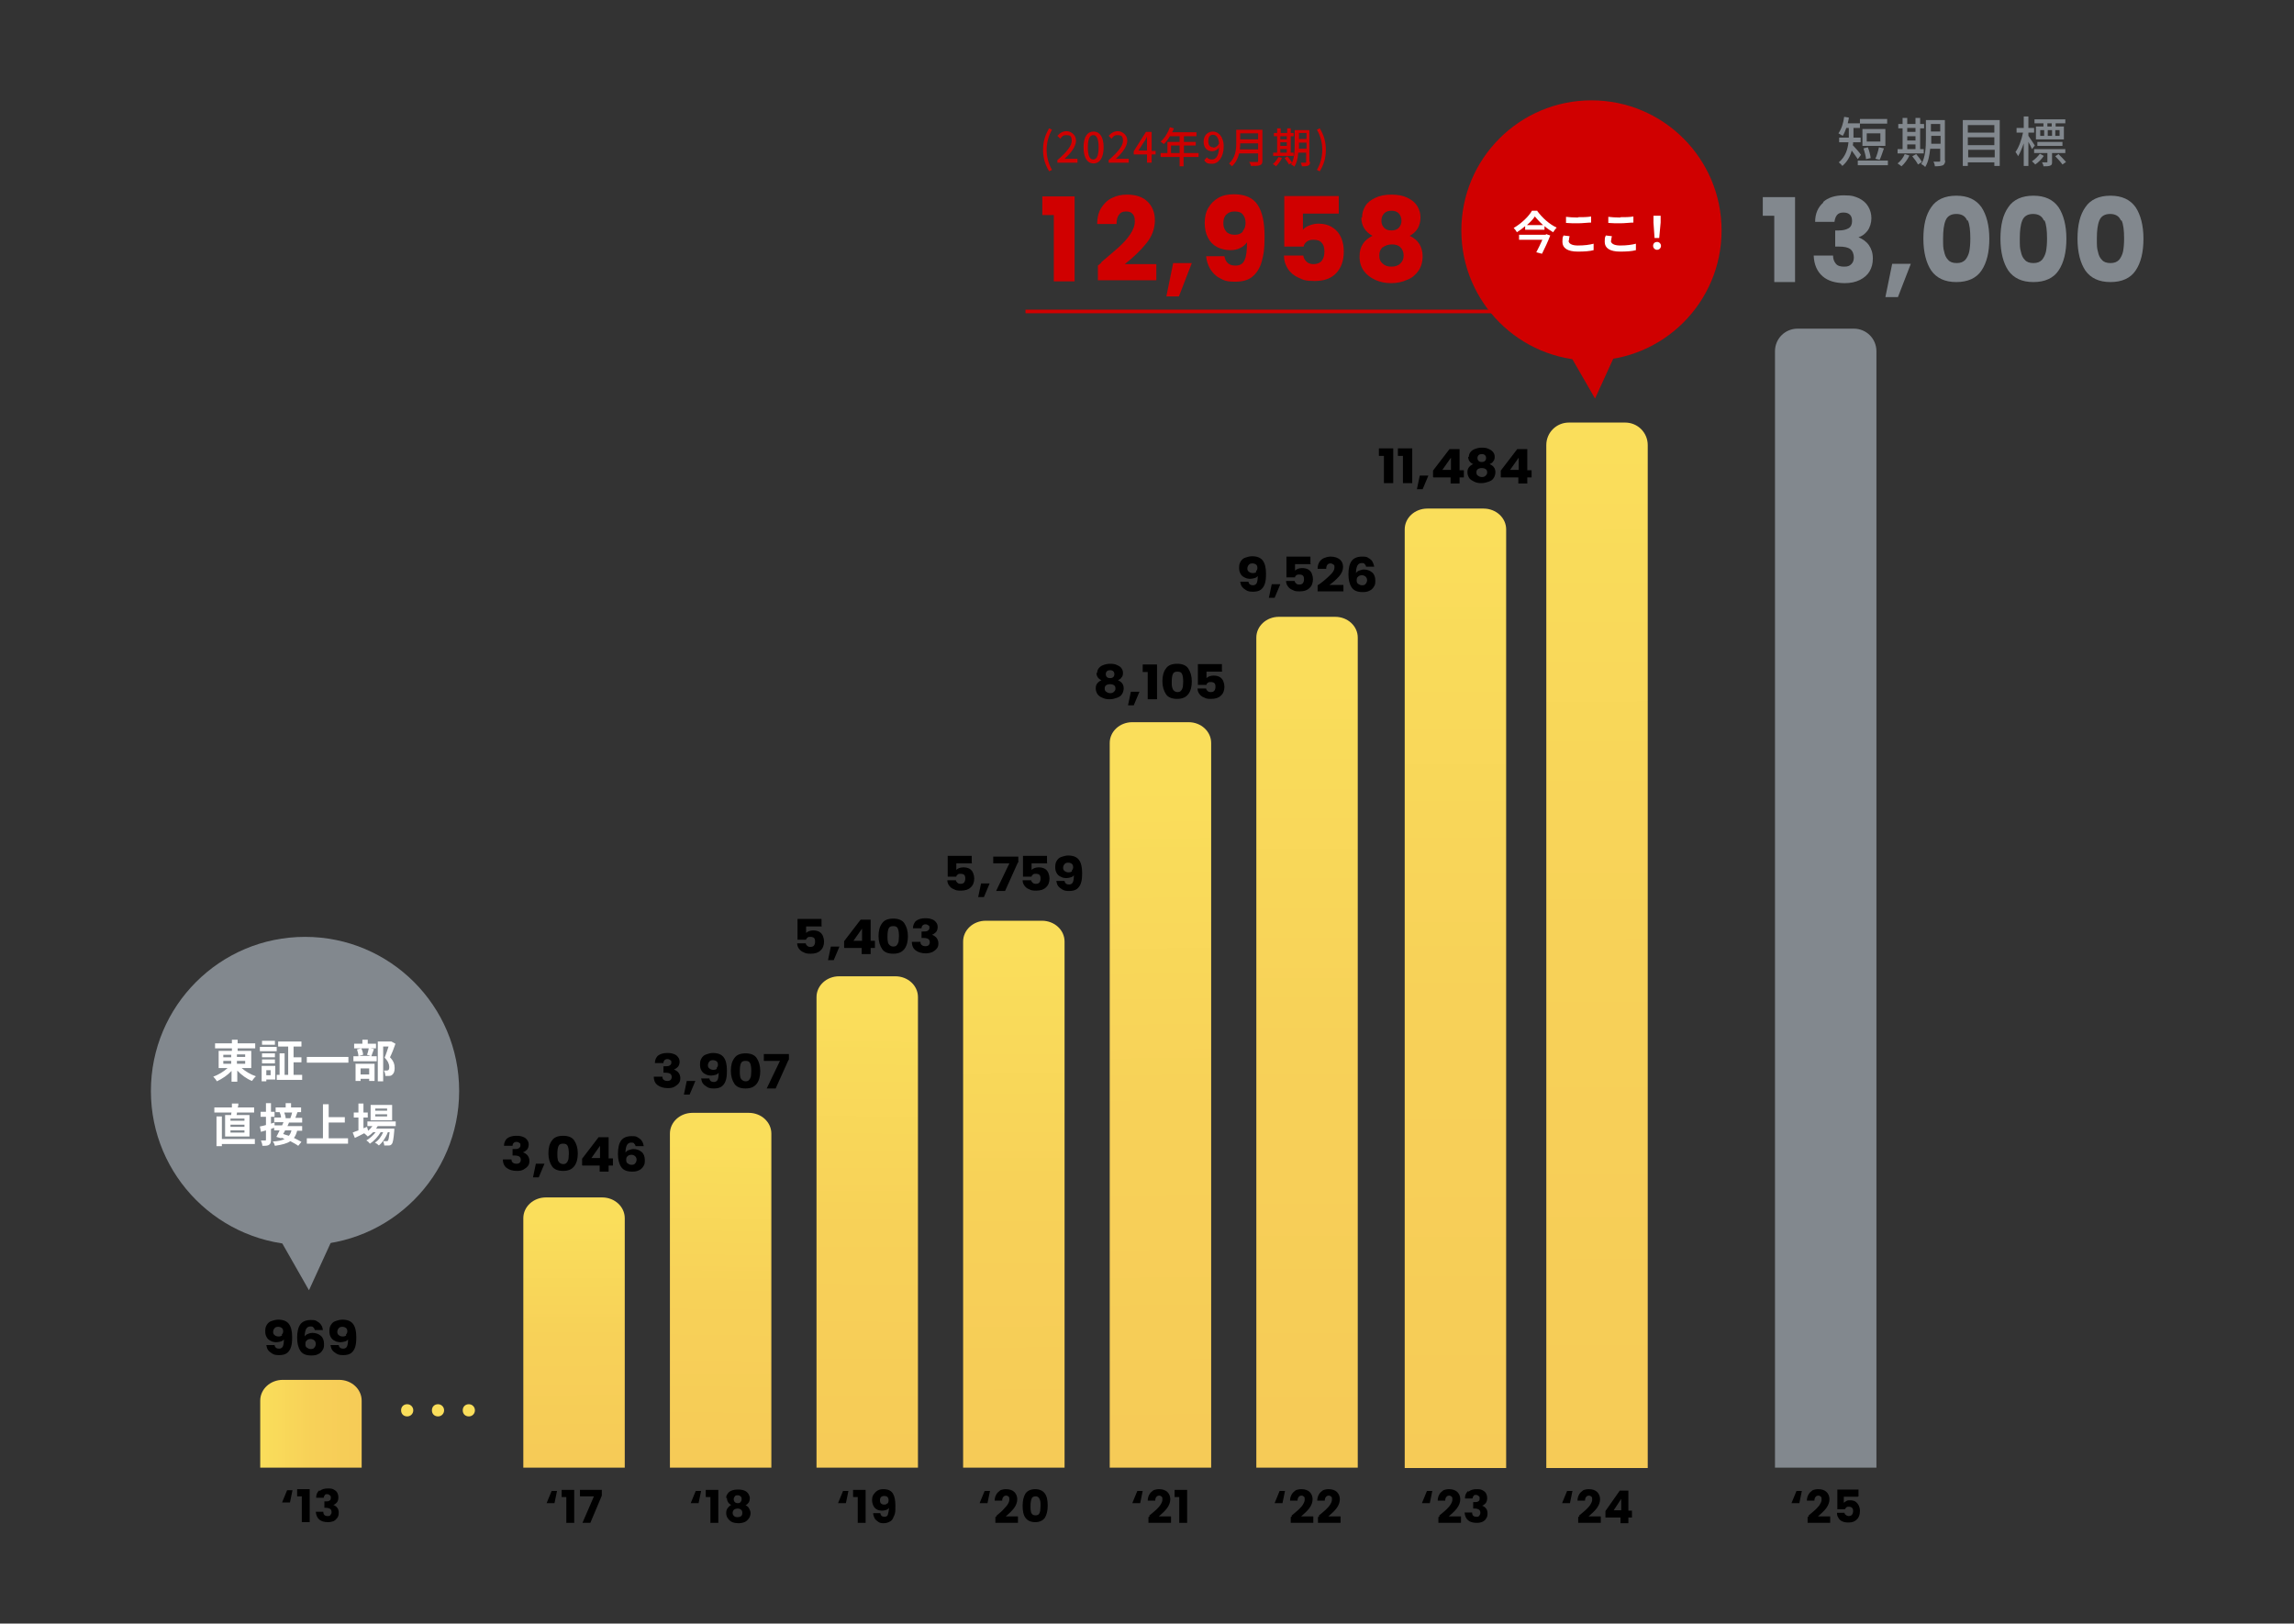 <?xml version="1.0" encoding="UTF-8"?>
<svg id="_レイヤー_2" xmlns="http://www.w3.org/2000/svg" xmlns:xlink="http://www.w3.org/1999/xlink" version="1.1" viewBox="0 0 640 453">
  <rect x="0" y="0" width="640" height="453" fill="#333333" stroke="none"/>
  <!-- Generator: Adobe Illustrator 29.3.0, SVG Export Plug-In . SVG Version: 2.1.0 Build 146)  -->
  <defs>
    <style>
      .st0 {
        isolation: isolate;
      }

      .st1 {
        fill: url(#_名称未設定グラデーション_9);
      }

      .st2 {
        fill: url(#_名称未設定グラデーション_6);
      }

      .st3 {
        fill: url(#_名称未設定グラデーション_5);
      }

      .st4 {
        fill: url(#_名称未設定グラデーション_4);
      }

      .st5 {
        fill: url(#_名称未設定グラデーション_3);
      }

      .st6 {
        fill: url(#_名称未設定グラデーション_2);
      }

      .st7 {
        fill: url(#_名称未設定グラデーション_8);
      }

      .st8 {
        fill: url(#_名称未設定グラデーション_7);
      }

      .st9 {
        fill: #fff;
      }

      .st10 {
        fill: none;
        stroke: #d00000;
      }

      .st11 {
        fill: #82888e;
      }

      .st12 {
        fill: #fade5b;
      }

      .st13 {
        fill: #d00000;
      }

      .st14 {
        fill: url(#_名称未設定グラデーション);
      }
    </style>
    <linearGradient id="_名称未設定グラデーション" data-name="名称未設定グラデーション" x1="72.6" y1="58.6" x2="100.9" y2="58.6" gradientTransform="translate(0 455.9) scale(1 -1)" gradientUnits="userSpaceOnUse">
      <stop offset="0" stop-color="#fade5b"/>
      <stop offset=".5" stop-color="#f7d158"/>
      <stop offset="1" stop-color="#f6cb57"/>
    </linearGradient>
    <linearGradient id="_名称未設定グラデーション_2" data-name="名称未設定グラデーション 2" x1="160" y1="115.7" x2="160.2" y2="50.3" gradientTransform="translate(0 455.9) scale(1 -1)" gradientUnits="userSpaceOnUse">
      <stop offset="0" stop-color="#fade5b"/>
      <stop offset=".5" stop-color="#f7d158"/>
      <stop offset="1" stop-color="#f6cb57"/>
    </linearGradient>
    <linearGradient id="_名称未設定グラデーション_3" data-name="名称未設定グラデーション 3" x1="201.6" y1="137.4" x2="200.5" y2="51" gradientTransform="translate(0 455.9) scale(1 -1)" gradientUnits="userSpaceOnUse">
      <stop offset="0" stop-color="#fade5b"/>
      <stop offset=".5" stop-color="#f7d158"/>
      <stop offset="1" stop-color="#f6cb57"/>
    </linearGradient>
    <linearGradient id="_名称未設定グラデーション_4" data-name="名称未設定グラデーション 4" x1="242.4" y1="175.7" x2="241.4" y2="50.7" gradientTransform="translate(0 455.9) scale(1 -1)" gradientUnits="userSpaceOnUse">
      <stop offset="0" stop-color="#fade5b"/>
      <stop offset=".5" stop-color="#f7d158"/>
      <stop offset="1" stop-color="#f6cb57"/>
    </linearGradient>
    <linearGradient id="_名称未設定グラデーション_5" data-name="名称未設定グラデーション 5" x1="282.6" y1="191.5" x2="283.1" y2="50.6" gradientTransform="translate(0 455.9) scale(1 -1)" gradientUnits="userSpaceOnUse">
      <stop offset="0" stop-color="#fade5b"/>
      <stop offset=".5" stop-color="#f7d158"/>
      <stop offset="1" stop-color="#f6cb57"/>
    </linearGradient>
    <linearGradient id="_名称未設定グラデーション_6" data-name="名称未設定グラデーション 6" x1="322.7" y1="237.2" x2="324.9" y2="53.6" gradientTransform="translate(0 455.9) scale(1 -1)" gradientUnits="userSpaceOnUse">
      <stop offset="0" stop-color="#fade5b"/>
      <stop offset=".5" stop-color="#f7d158"/>
      <stop offset="1" stop-color="#f6cb57"/>
    </linearGradient>
    <linearGradient id="_名称未設定グラデーション_7" data-name="名称未設定グラデーション 7" x1="364.6" y1="273.2" x2="364.6" y2="56.9" gradientTransform="translate(0 455.9) scale(1 -1)" gradientUnits="userSpaceOnUse">
      <stop offset="0" stop-color="#fade5b"/>
      <stop offset=".5" stop-color="#f7d158"/>
      <stop offset="1" stop-color="#f6cb57"/>
    </linearGradient>
    <linearGradient id="_名称未設定グラデーション_8" data-name="名称未設定グラデーション 8" x1="405.8" y1="308.5" x2="406.2" y2="44.8" gradientTransform="translate(0 455.9) scale(1 -1)" gradientUnits="userSpaceOnUse">
      <stop offset="0" stop-color="#fade5b"/>
      <stop offset=".5" stop-color="#f7d158"/>
      <stop offset="1" stop-color="#f6cb57"/>
    </linearGradient>
    <linearGradient id="_名称未設定グラデーション_9" data-name="名称未設定グラデーション 9" x1="445.3" y1="332" x2="445.7" y2="44.7" gradientTransform="translate(0 455.9) scale(1 -1)" gradientUnits="userSpaceOnUse">
      <stop offset="0" stop-color="#fade5b"/>
      <stop offset=".5" stop-color="#f7d158"/>
      <stop offset="1" stop-color="#f6cb57"/>
    </linearGradient>
  </defs>
  <g id="_2025年">
    <g>
      <g>
        <path class="st12" d="M115.3,393.5c0,.9-.7,1.7-1.7,1.7s-1.7-.7-1.7-1.7.7-1.7,1.7-1.7,1.7.8,1.7,1.7Z"/>
        <path class="st12" d="M123.9,393.5c0,.9-.7,1.7-1.7,1.7s-1.7-.7-1.7-1.7.7-1.7,1.7-1.7,1.7.8,1.7,1.7Z"/>
        <path class="st12" d="M132.5,393.5c0,.9-.7,1.7-1.7,1.7s-1.7-.7-1.7-1.7.7-1.7,1.7-1.7,1.7.8,1.7,1.7Z"/>
      </g>
      <path id="_パス_151" class="st14" d="M78.9,385h15.7c3.5,0,6.3,2.6,6.3,5.8v18.7h-28.3v-18.7c0-3.2,2.8-5.8,6.3-5.8Z"/>
      <g>
        <path d="M77.8,376.3c.5,0,.9-.2,1.1-.6.2-.4.3-1.1.3-2-.2.3-.5.5-.9.6-.4.1-.8.2-1.2.2s-1.2-.1-1.6-.4c-.5-.2-.9-.6-1.1-1-.3-.5-.4-1-.4-1.7s.1-1.2.4-1.7c.3-.5.7-.9,1.3-1.1s1.2-.4,1.9-.4c1.4,0,2.4.4,3,1.2.6.8.9,2,.9,3.6s-.1,2.1-.3,2.8-.6,1.3-1.1,1.7c-.5.4-1.3.6-2.2.6s-1.4-.1-1.9-.4-.9-.6-1.2-1c-.3-.4-.4-.9-.5-1.4h2.3c.1.7.6,1,1.3,1h0ZM78.6,372.4c.2-.2.4-.5.4-.9s-.1-.8-.4-1-.6-.3-1-.3-.8.1-1,.4c-.2.2-.4.6-.4,1s.1.7.4.9c.2.2.6.4,1.1.4s.7-.1,1-.3h0Z"/>
        <path d="M87.4,370.3c-.2-.2-.5-.2-.8-.2-.5,0-.9.2-1.2.7-.2.4-.4,1.1-.4,2.1.2-.3.5-.6.9-.7.4-.2.8-.3,1.3-.3.9,0,1.7.3,2.3.8.6.5.9,1.3.9,2.3s-.1,1.2-.4,1.7c-.3.5-.7.9-1.2,1.1-.5.3-1.2.4-1.9.4-1.5,0-2.5-.4-3.1-1.3s-.9-2.1-.9-3.7.3-2.9.9-3.7,1.6-1.2,2.9-1.2,1.3.1,1.8.4c.5.3.9.6,1.1,1,.3.4.4.9.5,1.4h-2.3c0-.3-.2-.6-.4-.7h0ZM85.6,374c-.3.2-.4.5-.4,1s.1.8.4,1,.6.4,1.1.4.8-.1,1-.4c.2-.2.4-.6.4-1s-.1-.7-.4-1c-.2-.2-.6-.4-1-.4s-.8.1-1,.3h0Z"/>
        <path d="M95.7,376.3c.5,0,.9-.2,1.1-.6.2-.4.3-1.1.3-2-.2.3-.5.5-.9.6-.4.1-.8.2-1.2.2s-1.2-.1-1.6-.4c-.5-.2-.9-.6-1.1-1-.3-.5-.4-1-.4-1.7s.1-1.2.4-1.7c.3-.5.7-.9,1.3-1.1s1.2-.4,1.9-.4c1.4,0,2.4.4,3,1.2.6.8.9,2,.9,3.6s-.1,2.1-.3,2.8-.6,1.3-1.1,1.7c-.5.4-1.3.6-2.2.6s-1.4-.1-1.9-.4-.9-.6-1.2-1c-.3-.4-.4-.9-.5-1.4h2.3c.1.7.6,1,1.3,1h0ZM96.5,372.4c.2-.2.4-.5.4-.9s-.1-.8-.4-1-.6-.3-1-.3-.8.1-1,.4c-.2.2-.4.6-.4,1s.1.7.4.9c.2.2.6.4,1.1.4s.7-.1,1-.3h0Z"/>
      </g>
      <g>
        <path d="M80.9,419.2h-2.2l1.4-3.4h1.5l-.7,3.4h0Z"/>
        <path d="M82.9,417.5v-2h3.5v9.2h-2.2v-7.2h-1.2Z"/>
        <path d="M89.2,416c.6-.5,1.3-.7,2.3-.7s1.2.1,1.6.3.8.5,1,.9c.2.4.3.8.3,1.3s-.1,1-.4,1.4c-.3.3-.6.6-1,.7h0c.5.2.9.5,1.1.8.3.4.4.8.4,1.4s-.1,1-.4,1.4-.6.7-1,.9c-.5.2-1,.3-1.6.3-1,0-1.8-.2-2.4-.7-.6-.5-.9-1.2-1-2.2h2.1c0,.4.1.7.3.9.2.2.5.3.9.3s.6,0,.8-.3.3-.4.3-.8-.1-.7-.4-.9c-.3-.2-.7-.3-1.2-.3h-.4v-1.8h.4c.4,0,.8,0,1-.2.3-.1.4-.4.4-.8s0-.5-.3-.7c-.2-.2-.4-.3-.7-.3s-.6,0-.7.3c-.2.2-.2.4-.3.7h-2.1c0-.9.3-1.6.9-2.1h0Z"/>
      </g>
      <path id="_パス_136" class="st6" d="M152.3,334.1h15.7c3.5,0,6.3,2.6,6.3,5.8v69.6h-28.3v-69.6c0-3.2,2.8-5.8,6.3-5.8Z"/>
      <g>
        <path d="M141.4,317.7c.6-.5,1.5-.8,2.6-.8s1.3.1,1.9.3.9.5,1.2.9c.3.4.4.8.4,1.3s-.2,1.1-.5,1.4-.7.6-1.1.7h0c.5.2,1,.5,1.3.9.3.4.5.9.5,1.5s-.1,1-.4,1.4c-.3.4-.7.7-1.2,1s-1.1.4-1.9.4c-1.2,0-2.1-.3-2.8-.8s-1.1-1.3-1.1-2.4h2.4c0,.4.1.7.4.9.2.2.6.3,1,.3s.7-.1.9-.3.3-.5.3-.8-.1-.7-.4-.9c-.3-.2-.8-.3-1.4-.3h-.5v-1.8h.5c.5,0,.9,0,1.2-.2s.5-.4.5-.8,0-.6-.3-.7c-.2-.2-.5-.3-.8-.3s-.6.1-.8.3-.3.5-.3.8h-2.4c0-.9.4-1.7,1-2.2h0Z"/>
        <path d="M151.9,324.7l-1.6,3.8h-1.6l.8-3.8h2.3Z"/>
        <path d="M154,318.2c.6-.9,1.7-1.3,3.1-1.3s2.5.4,3.1,1.3,1,2.1,1,3.6-.3,2.7-1,3.6-1.7,1.3-3.1,1.3-2.5-.4-3.1-1.3c-.6-.9-1-2.1-1-3.6s.3-2.7,1-3.6ZM158.4,319.8c-.2-.5-.6-.7-1.3-.7s-1.1.2-1.3.7c-.2.5-.3,1.2-.3,2.1s0,1.1.1,1.5c0,.4.2.7.5,1,.2.2.6.4,1,.4s.8-.1,1-.4c.2-.2.4-.6.5-1,0-.4.1-.9.1-1.5,0-.9-.1-1.6-.3-2.1h0Z"/>
        <path d="M162.4,325.1v-1.8l4.6-6h2.8v5.9h1.2v2h-1.2v1.7h-2.5v-1.7h-4.8,0ZM167.4,319.7l-2.4,3.4h2.4v-3.4Z"/>
        <path d="M176.9,319c-.2-.2-.5-.2-.8-.2-.5,0-.9.2-1.2.7-.2.4-.4,1.1-.4,2.1.2-.3.5-.6.9-.7s.8-.3,1.3-.3c.9,0,1.7.3,2.3.8.6.5.9,1.3.9,2.3s-.1,1.2-.4,1.7c-.3.5-.7.9-1.2,1.1-.5.3-1.2.4-1.9.4-1.5,0-2.5-.4-3.1-1.3s-.9-2.1-.9-3.7.3-2.9.9-3.7,1.6-1.2,2.9-1.2,1.3.1,1.8.4c.5.3.9.6,1.1,1,.3.4.4.9.5,1.4h-2.3c0-.3-.2-.6-.4-.7h0ZM175.1,322.6c-.3.2-.4.5-.4,1s.1.8.4,1,.6.4,1.1.4.8-.1,1-.4c.2-.2.4-.6.4-1s-.1-.7-.4-1c-.2-.2-.6-.4-1-.4s-.8.1-1,.3h0Z"/>
      </g>
      <g>
        <path d="M154.7,419.4h-2.2l1.4-3.4h1.5l-.7,3.4h0Z"/>
        <path d="M156.7,417.7v-2h3.5v9.2h-2.2v-7.2h-1.2Z"/>
        <path d="M167.9,417.3l-3.2,7.6h-2.2l3.2-7.4h-3.9v-1.8h6.1v1.6h0Z"/>
      </g>
      <path id="_パス_133" class="st5" d="M193.2,310.5h15.7c3.5,0,6.3,2.6,6.3,5.8v93.2h-28.3v-93.2c0-3.2,2.8-5.8,6.3-5.8Z"/>
      <g>
        <path d="M183.5,294.6c.6-.5,1.5-.8,2.6-.8s1.3.1,1.9.3.9.5,1.2.9c.3.4.4.8.4,1.3s-.2,1.1-.5,1.4-.7.6-1.1.7h0c.5.2,1,.5,1.3.9.3.4.5.9.5,1.5s-.1,1-.4,1.4c-.3.4-.7.7-1.2,1s-1.1.4-1.9.4c-1.2,0-2.1-.3-2.8-.8s-1.1-1.3-1.1-2.4h2.4c0,.4.1.7.4.9.2.2.6.3,1,.3s.7-.1.9-.3.3-.5.3-.8-.1-.7-.4-.9c-.3-.2-.8-.3-1.4-.3h-.5v-1.8h.5c.5,0,.9,0,1.2-.2.3-.2.5-.4.5-.8s0-.6-.3-.7c-.2-.2-.5-.3-.8-.3s-.6.1-.8.3c-.2.2-.3.5-.3.8h-2.4c0-.9.4-1.7,1-2.2h0Z"/>
        <path d="M194,301.6l-1.6,3.8h-1.6l.8-3.8h2.3Z"/>
        <path d="M199.1,301.9c.5,0,.9-.2,1.1-.6.2-.4.3-1.1.3-2-.2.3-.5.5-.9.6-.4.1-.8.2-1.2.2s-1.2-.1-1.6-.4c-.5-.2-.9-.6-1.1-1-.3-.5-.4-1-.4-1.7s.1-1.2.4-1.7c.3-.5.7-.9,1.3-1.1s1.2-.4,1.9-.4c1.4,0,2.4.4,3,1.2.6.8.9,2,.9,3.6s-.1,2.1-.3,2.8-.6,1.3-1.1,1.7c-.5.4-1.3.6-2.2.6s-1.4-.1-1.9-.4-.9-.6-1.2-1c-.3-.4-.4-.9-.5-1.4h2.3c.1.7.6,1,1.3,1h0ZM199.9,298c.2-.2.4-.5.4-.9s-.1-.8-.4-1-.6-.3-1-.3-.8.1-1,.4c-.2.2-.4.6-.4,1s.1.7.4.9c.2.2.6.4,1.1.4s.7-.1,1-.3h0Z"/>
        <path d="M204.9,295.2c.6-.9,1.7-1.3,3.1-1.3s2.5.4,3.1,1.3,1,2.1,1,3.6-.3,2.7-1,3.6-1.7,1.3-3.1,1.3-2.5-.4-3.1-1.3c-.6-.9-1-2.1-1-3.6s.3-2.7,1-3.6ZM209.3,296.7c-.2-.5-.6-.7-1.3-.7s-1.1.2-1.3.7c-.2.5-.3,1.2-.3,2.1s0,1.1.1,1.5c0,.4.2.7.5,1,.2.2.6.4,1,.4s.8-.1,1-.4c.2-.2.4-.6.5-1,0-.4.1-.9.1-1.5,0-.9-.1-1.6-.3-2.1h0Z"/>
        <path d="M220,295.7l-3.6,8h-2.5l3.7-7.7h-4.5v-1.9h7v1.7h0Z"/>
      </g>
      <g>
        <path d="M194.9,419.4h-2.2l1.4-3.4h1.5l-.7,3.4h0Z"/>
        <path d="M196.9,417.7v-2h3.5v9.2h-2.2v-7.2h-1.2Z"/>
        <path d="M202.6,418c0-.5.1-.9.4-1.2.2-.4.6-.7,1.1-.9.5-.2,1.1-.3,1.8-.3s1.3.1,1.8.3.8.5,1.1.9c.2.4.4.8.4,1.2s-.1.9-.3,1.2c-.2.3-.5.6-.9.8.5.2.8.5,1,.9.2.4.4.8.4,1.3s-.2,1.1-.5,1.5-.7.8-1.2,1-1.1.3-1.7.3-1.2-.1-1.7-.3-.9-.6-1.2-1c-.3-.4-.5-.9-.5-1.5s.1-1,.4-1.4.6-.7,1-.9c-.8-.4-1.2-1.1-1.2-2h0ZM204.8,421.2c-.2.2-.4.5-.4.9s.1.6.4.9.6.3,1,.3.7-.1,1-.3c.2-.2.3-.5.3-.9s-.1-.7-.4-.9c-.2-.2-.6-.3-.9-.3s-.7.1-1,.3h0ZM206.6,417.5c-.2-.2-.5-.3-.8-.3s-.6,0-.8.3-.3.5-.3.8.1.6.3.8.5.3.8.3.6,0,.8-.3c.2-.2.3-.5.3-.8s0-.6-.3-.8h0Z"/>
      </g>
      <path id="_パス_123" class="st4" d="M234.1,272.4h15.7c3.5,0,6.3,2.6,6.3,5.8v131.3h-28.3v-131.3c0-3.2,2.8-5.8,6.3-5.8Z"/>
      <g>
        <path d="M229.4,258.5h-4.5v1.8c.2-.2.5-.4.8-.5s.7-.2,1.1-.2c.7,0,1.3.1,1.8.4s.8.7,1,1.2.3,1,.3,1.5c0,1-.3,1.9-1,2.5-.6.6-1.5.9-2.7.9s-1.4-.1-2-.4c-.6-.2-1-.6-1.3-1s-.5-.9-.5-1.5h2.4c0,.3.2.5.4.7.2.2.5.3.9.3s.8-.1,1-.4.3-.6.3-1.1-.1-.8-.3-1c-.2-.2-.6-.3-1-.3s-.6,0-.8.2-.4.3-.4.6h-2.4v-5.8h6.7v2h0Z"/>
        <path d="M234.2,264.1l-1.6,3.8h-1.6l.8-3.8h2.3Z"/>
        <path d="M235.5,264.4v-1.8l4.6-6h2.8v5.9h1.2v2h-1.2v1.7h-2.5v-1.7h-4.8,0ZM240.5,259.1l-2.4,3.4h2.4v-3.4Z"/>
        <path d="M246.1,257.6c.6-.9,1.7-1.3,3.1-1.3s2.5.4,3.1,1.3,1,2.1,1,3.6-.3,2.7-1,3.6-1.7,1.3-3.1,1.3-2.5-.4-3.1-1.3c-.6-.9-1-2.1-1-3.6s.3-2.7,1-3.6ZM250.5,259.1c-.2-.5-.6-.7-1.3-.7s-1.1.2-1.3.7c-.2.5-.3,1.2-.3,2.1s0,1.1.1,1.5c0,.4.2.7.5,1,.2.2.6.4,1,.4s.8-.1,1-.4c.2-.2.4-.6.5-1,0-.4.1-.9.1-1.5,0-.9-.1-1.6-.3-2.1h0Z"/>
        <path d="M255.5,257c.6-.5,1.5-.8,2.6-.8s1.3.1,1.9.3.9.5,1.2.9c.3.4.4.8.4,1.3s-.2,1.1-.5,1.4-.7.6-1.1.7h0c.5.2,1,.5,1.3.9.3.4.5.9.5,1.5s-.1,1-.4,1.4c-.3.4-.7.7-1.2,1-.5.2-1.1.4-1.9.4-1.2,0-2.1-.3-2.8-.8-.7-.5-1.1-1.3-1.1-2.4h2.4c0,.4.1.7.4.9.2.2.6.3,1,.3s.7-.1.9-.3.3-.5.3-.8-.1-.7-.4-.9c-.3-.2-.8-.3-1.4-.3h-.5v-1.8h.5c.5,0,.9,0,1.2-.2.3-.2.5-.4.5-.8s0-.6-.3-.7c-.2-.2-.5-.3-.8-.3s-.6.1-.8.3c-.2.2-.3.5-.3.8h-2.4c0-.9.4-1.7,1-2.2h0Z"/>
      </g>
      <g>
        <path d="M236,419.4h-2.2l1.4-3.4h1.5l-.7,3.4h0Z"/>
        <path d="M238,417.7v-2h3.5v9.2h-2.2v-7.2h-1.2Z"/>
        <path d="M246.8,423.2c.4,0,.8-.2.9-.6s.3-1,.3-1.9c-.2.3-.4.5-.8.6-.3.1-.7.2-1.1.2s-1-.1-1.4-.3c-.4-.2-.8-.6-1-1-.2-.4-.4-1-.4-1.6s.1-1.2.4-1.6.6-.8,1.1-1.1c.5-.3,1-.4,1.7-.4,1.2,0,2.1.4,2.6,1.2.5.8.7,1.9.7,3.4s0,2-.3,2.7-.5,1.3-1,1.6-1.1.6-1.9.6-1.2-.1-1.6-.4-.8-.6-1-1-.4-.9-.4-1.4h2c.1.7.5,1,1.2,1h0ZM247.6,419.5c.2-.2.3-.5.3-.9s-.1-.7-.3-.9c-.2-.2-.5-.3-.9-.3s-.7.1-.9.3c-.2.2-.3.5-.3.9s.1.7.3.9c.2.2.5.3.9.3s.6-.1.8-.3h0Z"/>
      </g>
      <path id="_パス_124" class="st3" d="M275,256.9h15.7c3.5,0,6.3,2.6,6.3,5.8v146.8h-28.3v-146.8c0-3.2,2.8-5.8,6.3-5.8Z"/>
      <g>
        <path d="M271.3,240.9h-4.5v1.8c.2-.2.5-.4.8-.5s.7-.2,1.1-.2c.7,0,1.3.1,1.8.4s.8.7,1,1.2.3,1,.3,1.5c0,1-.3,1.9-1,2.5-.6.6-1.5.9-2.7.9s-1.4-.1-2-.4c-.6-.2-1-.6-1.3-1s-.5-.9-.5-1.5h2.4c0,.3.2.5.4.7.2.2.5.3.9.3s.8-.1,1-.4.3-.6.3-1.1-.1-.8-.3-1c-.2-.2-.6-.3-1-.3s-.6,0-.8.2-.4.3-.4.6h-2.4v-5.8h6.7v2h0Z"/>
        <path d="M276.1,246.5l-1.6,3.8h-1.6l.8-3.8h2.3Z"/>
        <path d="M284,240.6l-3.6,8h-2.5l3.7-7.7h-4.5v-1.9h7v1.7h0Z"/>
        <path d="M292.3,240.9h-4.5v1.8c.2-.2.5-.4.8-.5s.7-.2,1.1-.2c.7,0,1.3.1,1.8.4s.8.7,1,1.2.3,1,.3,1.5c0,1-.3,1.9-1,2.5-.6.6-1.5.9-2.7.9s-1.4-.1-2-.4c-.6-.2-1-.6-1.3-1s-.5-.9-.5-1.5h2.4c0,.3.2.5.4.7.2.2.5.3.9.3s.8-.1,1-.4.3-.6.3-1.1-.1-.8-.3-1c-.2-.2-.6-.3-1-.3s-.6,0-.8.2-.4.3-.4.6h-2.4v-5.8h6.7v2h0Z"/>
        <path d="M298.2,246.8c.5,0,.9-.2,1.1-.6.2-.4.3-1.1.3-2-.2.3-.5.5-.9.6-.4.1-.8.2-1.2.2s-1.2-.1-1.6-.4c-.5-.2-.9-.6-1.1-1-.3-.5-.4-1-.4-1.7s.1-1.2.4-1.7.7-.9,1.3-1.1,1.2-.4,1.9-.4c1.4,0,2.4.4,3,1.2.6.8.9,2,.9,3.6s-.1,2.1-.3,2.8-.6,1.3-1.1,1.7c-.5.4-1.3.6-2.2.6s-1.4-.1-1.9-.4-.9-.6-1.2-1-.4-.9-.5-1.4h2.3c.1.7.6,1,1.3,1h0ZM299,242.9c.2-.2.4-.5.4-.9s-.1-.8-.4-1-.6-.3-1-.3-.8.1-1,.4c-.2.2-.4.6-.4,1s.1.7.4.9c.2.2.6.4,1.1.4s.7-.1,1-.3h0Z"/>
      </g>
      <g>
        <path d="M275.5,419.4h-2.2l1.4-3.4h1.5l-.7,3.4Z"/>
        <path d="M278,422.9c.8-.7,1.5-1.2,1.9-1.7s.9-.9,1.2-1.4c.3-.5.5-.9.5-1.4s0-.6-.2-.8c-.2-.2-.4-.3-.7-.3s-.6.1-.8.4c-.2.2-.3.6-.3,1h-2.1c0-.7.2-1.3.5-1.8.3-.5.7-.8,1.1-1.1.5-.2,1-.3,1.6-.3,1,0,1.8.3,2.3.8.5.5.8,1.2.8,2s-.3,1.7-.9,2.5c-.6.8-1.4,1.5-2.3,2.3h3.4v1.8h-6.3v-1.6c.3-.2.4-.3.4-.3Z"/>
        <path d="M286.1,416.7c.6-.8,1.5-1.2,2.7-1.2s2.1.4,2.7,1.2.8,2,.8,3.4-.3,2.6-.8,3.4c-.6.8-1.5,1.2-2.7,1.2s-2.1-.4-2.7-1.2c-.6-.8-.8-2-.8-3.4s.3-2.6.8-3.4ZM290,418.2c-.2-.5-.6-.7-1.1-.7s-1,.2-1.1.7c-.2.5-.3,1.1-.3,2s0,1,.1,1.4c0,.4.2.7.4.9.2.2.5.3.9.3s.7-.1.9-.3c.2-.2.3-.5.4-.9,0-.4.1-.8.1-1.4,0-.9,0-1.5-.3-2h0Z"/>
      </g>
      <path id="_パス_125" class="st2" d="M315.9,201.5h15.7c3.5,0,6.3,2.6,6.3,5.8v202.2h-28.3v-202.2c0-3.2,2.8-5.8,6.3-5.8h0Z"/>
      <g>
        <path d="M306.1,187.8c0-.5.1-.9.4-1.3.3-.4.7-.7,1.2-.9.5-.2,1.2-.4,2-.4s1.5.1,2,.4c.5.2,1,.5,1.2.9.3.4.4.8.4,1.3s-.1.9-.4,1.2c-.2.4-.6.6-1,.8.5.2.9.5,1.2.9s.4.9.4,1.4-.2,1.2-.5,1.6c-.3.5-.8.8-1.4,1-.6.2-1.2.4-2,.4s-1.4-.1-2-.4c-.6-.2-1.1-.6-1.4-1-.3-.5-.5-1-.5-1.6s.1-1,.4-1.4c.3-.4.7-.7,1.2-.9-.9-.4-1.4-1.1-1.4-2.1h0ZM308.6,191.2c-.3.2-.4.5-.4.9s.1.7.4.9.6.4,1.1.4.8-.1,1.1-.4.4-.5.4-.9-.1-.7-.4-.9c-.3-.2-.6-.3-1.1-.3s-.8.1-1.1.3h0ZM310.6,187.3c-.2-.2-.5-.3-.9-.3s-.7.1-.9.3c-.2.2-.3.5-.3.8s.1.6.3.8c.2.2.5.3.9.3s.7-.1.9-.3c.2-.2.3-.5.3-.8s-.1-.6-.3-.8h0Z"/>
        <path d="M317.9,193l-1.6,3.8h-1.6l.8-3.8h2.3,0Z"/>
        <path d="M318.8,187.5v-2.1h4v9.7h-2.6v-7.6h-1.4Z"/>
        <path d="M325.3,186.5c.6-.9,1.7-1.3,3.1-1.3s2.5.4,3.1,1.3,1,2.1,1,3.6-.3,2.7-1,3.6-1.7,1.3-3.1,1.3-2.5-.4-3.1-1.3-1-2.1-1-3.6.3-2.7,1-3.6ZM329.8,188.1c-.2-.5-.6-.7-1.3-.7s-1.1.2-1.3.7c-.2.5-.3,1.2-.3,2.1s0,1.1.1,1.5.2.7.5,1c.2.2.6.4,1,.4s.8-.1,1-.4c.2-.2.4-.6.5-1,0-.4.1-.9.1-1.5,0-.9-.1-1.6-.3-2.1h0Z"/>
        <path d="M341.1,187.4h-4.5v1.8c.2-.2.5-.4.8-.5.3-.1.7-.2,1.1-.2.7,0,1.3.1,1.8.4.5.3.8.7,1,1.2.2.5.3,1,.3,1.5,0,1-.3,1.9-1,2.5-.6.6-1.5.9-2.7.9s-1.4-.1-2-.4c-.6-.2-1-.6-1.3-1s-.5-.9-.5-1.5h2.4c0,.3.2.5.4.7.2.2.5.3.9.3s.8-.1,1-.4c.2-.3.3-.6.3-1.1s-.1-.8-.3-1c-.2-.2-.6-.3-1-.3s-.6,0-.8.2c-.2.1-.4.3-.4.6h-2.4v-5.8h6.7v2h0Z"/>
      </g>
      <g>
        <path d="M318.1,419.4h-2.2l1.4-3.4h1.5l-.7,3.4h0Z"/>
        <path d="M320.6,422.9c.8-.7,1.5-1.2,2-1.7s.9-.9,1.2-1.4c.3-.5.5-.9.5-1.4s0-.6-.2-.8c-.2-.2-.4-.3-.7-.3s-.6.1-.8.4c-.2.2-.3.6-.3,1h-2.1c0-.7.2-1.3.5-1.8.3-.5.7-.8,1.1-1.1.5-.2,1-.3,1.6-.3,1,0,1.8.3,2.3.8.5.5.8,1.2.8,2s-.3,1.7-.9,2.5c-.6.8-1.4,1.5-2.3,2.3h3.4v1.8h-6.3v-1.6c.3-.2.4-.3.4-.3Z"/>
        <path d="M327.7,417.7v-2h3.5v9.2h-2.2v-7.2h-1.2Z"/>
      </g>
      <path id="_パス_120" class="st8" d="M356.8,172.1h15.7c3.5,0,6.3,2.6,6.3,5.8v231.6h-28.3v-231.6c0-3.2,2.8-5.8,6.3-5.8h0Z"/>
      <g>
        <path d="M357.8,419.4h-2.2l1.4-3.4h1.5l-.7,3.4h0Z"/>
        <path d="M360.3,422.9c.8-.7,1.5-1.2,2-1.7s.9-.9,1.2-1.4c.3-.5.5-.9.5-1.4s0-.6-.2-.8c-.2-.2-.4-.3-.7-.3s-.6.1-.8.4c-.2.2-.3.6-.3,1h-2.1c0-.7.2-1.3.5-1.8.3-.5.7-.8,1.1-1.1.5-.2,1-.3,1.6-.3,1,0,1.8.3,2.3.8.5.5.8,1.2.8,2s-.3,1.7-.9,2.5c-.6.8-1.4,1.5-2.3,2.3h3.4v1.8h-6.3v-1.6c.3-.2.4-.3.4-.3Z"/>
        <path d="M367.9,422.9c.8-.7,1.5-1.2,2-1.7s.9-.9,1.2-1.4c.3-.5.5-.9.5-1.4s0-.6-.2-.8c-.2-.2-.4-.3-.7-.3s-.6.1-.8.4c-.2.2-.3.6-.3,1h-2.1c0-.7.2-1.3.5-1.8.3-.5.7-.8,1.1-1.1.5-.2,1-.3,1.6-.3,1,0,1.8.3,2.3.8.5.5.8,1.2.8,2s-.3,1.7-.9,2.5c-.6.8-1.4,1.5-2.3,2.3h3.4v1.8h-6.3v-1.6c.3-.2.4-.3.4-.3Z"/>
      </g>
      <g>
        <path d="M349.5,163.3c.5,0,.9-.2,1.1-.6.2-.4.3-1.1.3-2-.2.3-.5.5-.9.6s-.8.2-1.2.2-1.2-.1-1.6-.4c-.5-.2-.9-.6-1.1-1-.3-.5-.4-1-.4-1.7s.1-1.2.4-1.7c.3-.5.7-.9,1.3-1.1s1.2-.4,1.9-.4c1.4,0,2.4.4,3,1.2.6.8.9,2,.9,3.6s-.1,2.1-.3,2.8-.6,1.3-1.1,1.7c-.5.4-1.3.6-2.2.6s-1.4-.1-1.9-.4c-.5-.3-.9-.6-1.2-1s-.4-.9-.5-1.4h2.3c.1.7.6,1,1.3,1h0ZM350.4,159.4c.2-.2.4-.5.4-.9s-.1-.8-.4-1-.6-.3-1-.3-.8.1-1,.4c-.2.2-.4.6-.4,1s.1.7.4.9c.2.2.6.4,1.1.4s.7-.1,1-.3h0Z"/>
        <path d="M357.2,163l-1.6,3.8h-1.6l.8-3.8h2.3,0Z"/>
        <path d="M365.8,157.4h-4.5v1.8c.2-.2.5-.4.8-.5.3-.1.7-.2,1.1-.2.7,0,1.3.1,1.8.4.5.3.8.7,1,1.2.2.5.3,1,.3,1.5,0,1-.3,1.9-1,2.5-.6.6-1.5.9-2.7.9s-1.4-.1-2-.4c-.6-.2-1-.6-1.3-1s-.5-.9-.5-1.5h2.4c0,.3.2.5.4.7.2.2.5.3.9.3s.8-.1,1-.4c.2-.3.3-.6.3-1.1s-.1-.8-.3-1c-.2-.2-.6-.3-1-.3s-.6,0-.8.2c-.2.1-.4.3-.4.6h-2.4v-5.8h6.7v2h0Z"/>
        <path d="M368.1,163c.9-.7,1.7-1.3,2.2-1.8.5-.5,1-.9,1.4-1.4.4-.5.6-1,.6-1.5s0-.6-.3-.8-.5-.3-.8-.3-.7.1-.9.4c-.2.3-.3.6-.3,1.1h-2.4c0-.8.2-1.4.5-1.9s.8-.9,1.3-1.1c.5-.2,1.1-.4,1.8-.4,1.1,0,2,.3,2.6.8s.9,1.2.9,2.1-.4,1.8-1.1,2.6c-.7.8-1.6,1.6-2.7,2.4h3.9v1.8h-7.2v-1.7c.3-.2.5-.3.4-.3h0Z"/>
        <path d="M380.7,157.3c-.2-.2-.5-.2-.8-.2-.5,0-.9.2-1.2.7-.2.4-.4,1.1-.4,2.1.2-.3.5-.6.9-.7s.8-.3,1.3-.3c.9,0,1.7.3,2.3.8.6.5.9,1.3.9,2.3s-.1,1.2-.4,1.7c-.3.5-.7.9-1.2,1.1-.5.3-1.2.4-1.9.4-1.5,0-2.5-.4-3.1-1.3s-.9-2.1-.9-3.7.3-2.9.9-3.7,1.6-1.2,2.9-1.2,1.3.1,1.8.4c.5.3.9.6,1.1,1s.4.9.5,1.4h-2.3c0-.3-.2-.6-.4-.7h0ZM378.9,160.9c-.3.2-.4.5-.4,1s.1.8.4,1,.6.4,1.1.4.8-.1,1-.4c.2-.2.4-.6.4-1s-.1-.7-.4-1c-.2-.2-.6-.4-1-.4s-.8.1-1,.3h0Z"/>
      </g>
      <g>
        <path d="M384.7,127.2v-2.1h4v9.7h-2.6v-7.6h-1.4Z"/>
        <path d="M390,127.2v-2.1h4v9.7h-2.6v-7.6h-1.4Z"/>
        <path d="M398.5,132.7l-1.6,3.8h-1.6l.8-3.8h2.3,0Z"/>
        <path d="M399.8,133.1v-1.8l4.6-6h2.8v5.9h1.2v2h-1.2v1.7h-2.5v-1.7h-4.8ZM404.8,127.7l-2.4,3.4h2.4v-3.4Z"/>
        <path d="M409.8,127.5c0-.5.1-.9.4-1.3.3-.4.7-.7,1.2-.9.5-.2,1.2-.4,2-.4s1.5.1,2,.4c.5.2.9.5,1.2.9.3.4.4.8.4,1.3s-.1.9-.4,1.2c-.2.4-.6.6-1,.8.5.2.9.5,1.2.9s.4.9.4,1.4-.2,1.2-.5,1.6c-.3.5-.8.8-1.4,1-.6.2-1.2.4-2,.4s-1.4-.1-2-.4-1.1-.6-1.4-1c-.3-.5-.5-1-.5-1.6s.1-1,.4-1.4c.3-.4.7-.7,1.2-.9-.9-.4-1.4-1.1-1.4-2.1h0ZM412.3,130.9c-.3.2-.4.5-.4.9s.1.7.4.9c.3.2.6.4,1.1.4s.8-.1,1.1-.4.4-.5.4-.9-.1-.7-.4-.9c-.3-.2-.6-.3-1.1-.3s-.8.1-1.1.3h0ZM414.3,127c-.2-.2-.5-.3-.9-.3s-.7.1-.9.3-.3.5-.3.8.1.6.3.8c.2.2.5.3.9.3s.7-.1.9-.3c.2-.2.3-.5.3-.8s-.1-.6-.3-.8h0Z"/>
        <path d="M418.7,133.1v-1.8l4.6-6h2.8v5.9h1.2v2h-1.2v1.7h-2.5v-1.7h-4.8ZM423.7,127.7l-2.4,3.4h2.4v-3.4Z"/>
      </g>
      <path id="_パス_121" class="st7" d="M398.2,141.9h15.7c3.5,0,6.3,2.6,6.3,5.8v261.9h-28.3V147.7c0-3.2,2.8-5.8,6.3-5.8h0Z"/>
      <path id="_パス_121-2" class="st1" d="M437.7,117.9h15.7c3.5,0,6.3,2.8,6.3,6.3v285.4h-28.3V124.2c0-3.5,2.8-6.3,6.3-6.3h0Z"/>
      <g>
        <path d="M398.9,419.4h-2.2l1.4-3.4h1.5l-.7,3.4h0Z"/>
        <path d="M401.5,422.9c.8-.7,1.5-1.2,2-1.7s.9-.9,1.2-1.4c.3-.5.5-.9.5-1.4s0-.6-.2-.8c-.2-.2-.4-.3-.7-.3s-.6.1-.8.4c-.2.2-.3.6-.3,1h-2.1c0-.7.2-1.3.5-1.8.3-.5.7-.8,1.1-1.1.5-.2,1-.3,1.6-.3,1,0,1.8.3,2.3.8.5.5.8,1.2.8,2s-.3,1.7-.9,2.5c-.6.8-1.4,1.5-2.3,2.3h3.4v1.8h-6.3v-1.6c.3-.2.4-.3.4-.3Z"/>
        <path d="M409.7,416.2c.6-.5,1.3-.7,2.3-.7s1.2.1,1.6.3.8.5,1,.9c.2.4.3.8.3,1.3s-.1,1-.4,1.4c-.3.3-.6.6-1,.7h0c.5.2.9.5,1.1.8.3.4.4.8.4,1.4s-.1,1-.4,1.4c-.2.4-.6.7-1,.9-.5.2-1,.3-1.6.3-1,0-1.8-.2-2.4-.7-.6-.5-.9-1.2-1-2.2h2.1c0,.4.1.7.3.9.2.2.5.3.9.3s.6,0,.8-.3.3-.4.3-.8-.1-.7-.4-.9c-.3-.2-.7-.3-1.2-.3h-.4v-1.8h.4c.4,0,.8,0,1-.2.3-.1.4-.4.4-.8s0-.5-.3-.7c-.2-.2-.4-.3-.7-.3s-.6,0-.7.3c-.2.2-.2.4-.3.7h-2.1c0-.9.3-1.6.9-2.1h0Z"/>
      </g>
      <path id="_パス_121-3" class="st11" d="M501.5,91.7h15.7c3.5,0,6.3,2.8,6.3,6.3v311.5h-28.3V98c0-3.5,2.8-6.3,6.3-6.3h0Z"/>
      <g>
        <path d="M438,419.4h-2.2l1.4-3.4h1.5l-.7,3.4h0Z"/>
        <path d="M440.5,422.9c.8-.7,1.5-1.2,2-1.7s.9-.9,1.2-1.4c.3-.5.5-.9.5-1.4s0-.6-.2-.8c-.2-.2-.4-.3-.7-.3s-.6.1-.8.4c-.2.2-.3.6-.3,1h-2.1c0-.7.2-1.3.5-1.8.3-.5.7-.8,1.1-1.1.5-.2,1-.3,1.6-.3,1,0,1.8.3,2.3.8.5.5.8,1.2.8,2s-.3,1.7-.9,2.5c-.6.8-1.4,1.5-2.3,2.3h3.4v1.8h-6.3v-1.6c.3-.2.4-.3.4-.3Z"/>
        <path d="M447.9,423.3v-1.7l4-5.7h2.4v5.6h1v1.9h-1v1.6h-2.2v-1.6h-4.2ZM452.3,418.2l-2.1,3.2h2.1v-3.2Z"/>
      </g>
      <g>
        <path d="M502,419.4h-2.2l1.4-3.4h1.5l-.7,3.4h0Z"/>
        <path d="M504.5,422.9c.8-.7,1.5-1.2,2-1.7s.9-.9,1.2-1.4c.3-.5.5-.9.5-1.4s0-.6-.2-.8c-.2-.2-.4-.3-.7-.3s-.6.1-.8.4c-.2.2-.3.6-.3,1h-2.1c0-.7.2-1.3.5-1.8.3-.5.7-.8,1.1-1.1.5-.2,1-.3,1.6-.3,1,0,1.8.3,2.3.8.5.5.8,1.2.8,2s-.3,1.7-.9,2.5c-.6.8-1.4,1.5-2.3,2.3h3.4v1.8h-6.3v-1.6c.3-.2.4-.3.4-.3Z"/>
        <path d="M518.3,417.6h-3.9v1.7c.2-.2.4-.3.7-.5s.6-.2,1-.2c.6,0,1.2.1,1.6.4.4.3.7.7.9,1.1.2.5.3.9.3,1.5,0,1-.3,1.8-.8,2.3-.6.6-1.3.9-2.3.9s-1.3-.1-1.8-.3c-.5-.2-.9-.6-1.1-1-.3-.4-.4-.9-.4-1.4h2.1c0,.3.2.5.4.6.2.2.5.3.8.3s.7-.1.9-.4c.2-.3.3-.6.3-1s-.1-.7-.3-.9-.5-.3-.9-.3-.5,0-.7.2-.3.3-.4.5h-2.1v-5.5h5.9v1.9h0Z"/>
      </g>
      <g>
        <path class="st11" d="M491.8,60.2v-5.2h9v23.7h-5.8v-18.5h-3.2,0Z"/>
        <path class="st11" d="M508.6,56.4c1.4-1.3,3.4-1.9,5.8-1.9s3,.3,4.2.8c1.2.6,2,1.3,2.6,2.3.6,1,.9,2.1.9,3.3s-.4,2.6-1.1,3.5c-.7.9-1.5,1.5-2.5,1.8h0c1.2.5,2.2,1.2,2.9,2.2.7,1,1.1,2.2,1.1,3.7s-.3,2.5-.9,3.6c-.6,1-1.5,1.8-2.7,2.4s-2.6.9-4.2.9c-2.6,0-4.7-.6-6.2-1.9-1.5-1.3-2.4-3.2-2.5-5.8h5.4c0,1,.3,1.7.8,2.3.5.6,1.3.8,2.3.8s1.5-.2,2-.7c.5-.5.7-1.1.7-1.9s-.3-1.8-1-2.3c-.7-.5-1.7-.7-3.2-.7h-1v-4.5h1c1.1,0,2-.2,2.7-.6.7-.4,1-1.1,1-2s-.2-1.4-.6-1.8c-.4-.4-1-.6-1.8-.6s-1.4.2-1.8.7c-.4.5-.6,1.1-.7,1.9h-5.4c0-2.3.8-4.1,2.3-5.4h0Z"/>
        <path class="st11" d="M533.1,73.6l-3.6,9.3h-3.5l1.9-9.3h5.3Z"/>
        <path class="st11" d="M538.8,57.8c1.4-2.1,3.8-3.2,7-3.2s5.5,1.1,7,3.2c1.4,2.1,2.2,5.1,2.2,8.8s-.7,6.7-2.2,8.9c-1.4,2.1-3.8,3.2-7,3.2s-5.5-1.1-7-3.2c-1.4-2.1-2.2-5.1-2.2-8.9s.7-6.7,2.2-8.8ZM548.8,61.5c-.5-1.2-1.5-1.8-3-1.8s-2.5.6-3,1.8c-.5,1.2-.7,2.9-.7,5s0,2.7.3,3.7c.2,1,.5,1.7,1.1,2.3.5.6,1.3.9,2.4.9s1.8-.3,2.4-.9c.5-.6.9-1.4,1.1-2.3.2-1,.3-2.2.3-3.7,0-2.2-.2-3.9-.7-5h0Z"/>
        <path class="st11" d="M560.3,57.8c1.4-2.1,3.8-3.2,7-3.2s5.5,1.1,7,3.2c1.4,2.1,2.2,5.1,2.2,8.8s-.7,6.7-2.2,8.9c-1.4,2.1-3.8,3.2-7,3.2s-5.5-1.1-7-3.2c-1.4-2.1-2.2-5.1-2.2-8.9s.7-6.7,2.2-8.8ZM570.2,61.5c-.5-1.2-1.5-1.8-3-1.8s-2.5.6-3,1.8c-.5,1.2-.7,2.9-.7,5s0,2.7.3,3.7c.2,1,.5,1.7,1.1,2.3.5.6,1.3.9,2.4.9s1.8-.3,2.4-.9c.5-.6.9-1.4,1.1-2.3.2-1,.3-2.2.3-3.7,0-2.2-.2-3.9-.7-5h0Z"/>
        <path class="st11" d="M581.8,57.8c1.4-2.1,3.8-3.2,7-3.2s5.5,1.1,7,3.2c1.4,2.1,2.2,5.1,2.2,8.8s-.7,6.7-2.2,8.9c-1.4,2.1-3.8,3.2-7,3.2s-5.5-1.1-7-3.2c-1.4-2.1-2.2-5.1-2.2-8.9s.7-6.7,2.2-8.8ZM591.7,61.5c-.5-1.2-1.5-1.8-3-1.8s-2.5.6-3,1.8c-.5,1.2-.7,2.9-.7,5s0,2.7.3,3.7c.2,1,.5,1.7,1.1,2.3.5.6,1.3.9,2.4.9s1.8-.3,2.4-.9c.5-.6.9-1.4,1.1-2.3.2-1,.3-2.2.3-3.7,0-2.2-.2-3.9-.7-5h0Z"/>
      </g>
      <g>
        <path class="st11" d="M518.3,44.4c-.4-.6-1.1-1.6-1.7-2.4-.4,1.6-1.2,3.1-2.6,4.3-.2-.3-.7-.8-1-1,1.9-1.6,2.5-3.7,2.7-5.6h-2.6v-1.3h2.7v-2.7h-.7c-.3.8-.6,1.6-1,2.2-.3-.2-.9-.5-1.2-.7.8-1.1,1.4-2.9,1.6-4.6l1.3.2c0,.5-.2,1.1-.3,1.6h3.4v1.3h-1.8v2.7h2v1.3h-2.1c0,.3,0,.6-.1.8.6.6,2,2.2,2.3,2.7l-.9,1.2h0ZM526.7,44.8v1.3h-8.4v-1.3h8.4ZM526.5,34.5h-7.6v-1.3h7.6v1.3ZM526,40.7h-6.4v-4.7h6.4s0,4.7,0,4.7ZM520.6,44.5c0-.8-.4-2.1-.7-3.1l1.2-.3c.4.9.7,2.2.8,3,0,0-1.3.3-1.3.3ZM524.6,37.2h-3.8v2.3h3.8v-2.3ZM523.2,44.3c.4-.8.8-2.2,1-3.2l1.4.3c-.4,1.1-.8,2.4-1.2,3.2l-1.2-.3Z"/>
        <path class="st11" d="M532.7,43.4c-.5,1.1-1.4,2.3-2.2,3-.2-.2-.8-.6-1.1-.8.8-.6,1.6-1.6,2-2.6,0,0,1.3.4,1.3.4ZM536.7,42.8h-7.3v-1.2h1.4v-5.8h-1.2v-1.2h1.2v-1.7h1.3v1.7h2.3v-1.7h1.3v1.7h1.1v1.2h-1.1v5.8h1v1.2h0ZM532.1,35.7v1.1h2.3v-1.1s-2.3,0-2.3,0ZM532.1,39.2h2.3v-1.2h-2.3v1.2ZM532.1,41.6h2.3v-1.3h-2.3v1.3ZM534.6,43c.6.7,1.3,1.6,1.6,2.2l-1.1.7c-.3-.6-1-1.6-1.6-2.3l1.1-.6h0ZM542.7,44.7c0,.7-.2,1.1-.6,1.4-.5.2-1.2.3-2.3.3,0-.4-.2-1-.4-1.3.7,0,1.5,0,1.6,0,.2,0,.3,0,.3-.3v-3.3h-2.8c-.2,1.8-.5,3.7-1.4,5.1-.2-.3-.8-.7-1.1-.8,1.2-1.9,1.3-4.8,1.3-6.9v-5.4h5.3v11.4h0ZM541.4,40.1v-2.2h-2.6v.8c0,.4,0,.9,0,1.4h2.7ZM538.7,34.6v2.1h2.6v-2.1s-2.6,0-2.6,0Z"/>
        <path class="st11" d="M557.9,33.5v12.8h-1.5v-1h-7.4v1h-1.4v-12.8h10.3ZM549,34.9v2.1h7.4v-2.1h-7.4ZM549,38.3v2.2h7.4v-2.2h-7.4ZM556.5,43.9v-2.1h-7.4v2.1h7.4Z"/>
        <path class="st11" d="M566.9,41.6c-.2-.5-.6-1.3-1-2v6.7h-1.3v-6.3c-.5,1.4-1,2.7-1.6,3.6-.1-.4-.5-.9-.7-1.2.9-1.2,1.7-3.4,2.1-5.4h-1.8v-1.3h2v-3.2h1.3v3.2h1.6v1.3h-1.6v.9c.4.6,1.5,2.2,1.8,2.7l-.8,1h0ZM570.2,43.5c-.6.9-1.5,1.8-2.4,2.4-.2-.3-.6-.6-.9-.9.8-.5,1.7-1.4,2.2-2.1l1.1.6ZM572.5,42.7v2.4c0,.6,0,.9-.5,1.1-.4.2-1,.2-1.9.2,0-.3-.2-.8-.4-1.1.6,0,1.1,0,1.3,0,.2,0,.2,0,.2-.2v-2.4h-3.7v-1.1h8.7v1.1h-3.7ZM570.2,34.4h-2.6v-1.1h8.6v1.1h-2.7v.9h2.3v3.6h-7.8v-3.6h2.1v-.9h0ZM568.4,40.7v-1.1h7v1.1h-7ZM569.2,37.9h1.1v-1.6h-1.1v1.6ZM572.4,34.4h-1.2v.9h1.2s0-.9,0-.9ZM571.3,36.3v1.6h1.2v-1.6h-1.2ZM574.3,43c.7.7,1.6,1.6,2.1,2.2l-1,.7c-.4-.6-1.3-1.6-2-2.3l1-.7h0ZM574.6,36.3h-1.2v1.6h1.2v-1.6Z"/>
      </g>
      <g>
        <g>
          <circle id="_楕円形_2612" class="st11" cx="85.1" cy="304.4" r="43"/>
          <path id="_パス_101" class="st11" d="M76,342.1l10.2,17.9,8.2-17.9h-18.4Z"/>
        </g>
        <g id="_東証一部_直接上場" class="st0">
          <g class="st0">
            <path class="st9" d="M67.3,297.9c1.1,1,2.6,1.9,4.1,2.4-.4.3-.8.9-1.1,1.3-1.5-.6-3-1.7-4.1-2.9v3.1h-1.6v-3c-1.1,1.2-2.6,2.2-4.1,2.9-.2-.4-.7-1-1-1.3,1.4-.5,2.9-1.4,4-2.4h-2.5v-4.8h3.7v-.7h-4.7v-1.4h4.7v-1h1.6v1h4.9v1.4h-4.9v.7h3.8v4.8h-2.7ZM62.3,295h2.2v-.7h-2.2v.7ZM62.3,296.8h2.2v-.8h-2.2v.8ZM66.1,294.2v.7h2.3v-.7h-2.3ZM68.4,296h-2.3v.8h2.3v-.8Z"/>
            <path class="st9" d="M72.5,292.1h4.7v1.2h-4.7v-1.2ZM76.8,301.2h-2.5v.5h-1.3v-4.3h3.8v3.8h0ZM76.7,295h-3.6v-1.1h3.6v1.1ZM73.1,295.6h3.6v1.1h-3.6v-1.1ZM76.7,291.5h-3.6v-1.1h3.6v1.1ZM74.3,298.6v1.4h1.2v-1.4h-1.2ZM84.3,299.9v1.4h-7.1v-1.4h.8v-6h1.4v6h1v-7.9h-2.8v-1.4h6.5v1.4h-2.2v3h2.2v1.4h-2.2v3.5h2.5Z"/>
            <path class="st9" d="M97.2,294.9v1.6h-11.6v-1.6h11.6Z"/>
            <path class="st9" d="M104.3,292.8c-.3.7-.5,1.4-.7,1.9h1.5v1.4h-6.5v-1.4h1.4c0-.5-.2-1.3-.4-1.9l1.2-.3c.3.6.5,1.3.5,1.8l-1.2.3h3.3l-1-.3c.2-.5.4-1.3.5-1.9l1.4.3h0ZM104.9,292.5h-6.1v-1.3h2.3v-1.1h1.5v1.1h2.3v1.3h0ZM99.3,296.8h5.2v4.8h-1.5v-.6h-2.4v.6h-1.4v-4.9h0ZM100.6,298.1v1.7h2.4v-1.7h-2.4ZM110.3,291.3c-.4,1.2-1,2.7-1.5,3.7,1.1,1.1,1.3,2.1,1.3,3s-.2,1.5-.7,1.9c-.2.2-.5.3-.9.3-.3,0-.7,0-1,0,0-.4-.1-1-.4-1.5.3,0,.5,0,.7,0,.2,0,.3,0,.5-.1.2-.1.3-.4.3-.9,0-.7-.3-1.6-1.3-2.6.4-.9.8-2.2,1.1-3.1h-1.5v9.7h-1.5v-11.1h3.8c0,0,1.1.6,1.1.6h0Z"/>
          </g>
          <g class="st0">
            <path class="st9" d="M64.5,311.1c0-.2,0-.5.1-.7h-4.8v-1.4h4.9c0-.4,0-.7,0-1.1h1.8c0,.4,0,.7-.2,1.1h4.6v1.4h-4.8c0,.2,0,.5-.1.7h3.6v6h-6.8v-6h1.6,0ZM71.1,319.2h-9.2v.6h-1.5v-8.3h1.5v6.3h9.2v1.4h0ZM68.2,312.1h-3.9v.6h3.9s0-.6,0-.6ZM68.2,313.8h-3.9v.6h3.9s0-.6,0-.6ZM68.2,315.4h-3.9v.6h3.9s0-.6,0-.6Z"/>
            <path class="st9" d="M80.6,313.3c-.1.3-.3.6-.4.9h4.1v1.3h-1.4c-.2.8-.5,1.5-.9,2,.8.4,1.6.8,2.1,1.1l-.9,1.1c-.5-.4-1.3-.8-2.2-1.3-1,.7-2.4,1-4.3,1.3-.1-.4-.3-.9-.6-1.2,1.5-.1,2.5-.3,3.3-.7-.3-.1-.6-.3-.9-.4v.2c-.1,0-1.4-.4-1.4-.4.3-.5.6-1.2.9-1.8h-1.5v-.7c-.3,0-.6.2-.9.3v3c0,.7-.1,1.1-.5,1.4-.4.3-1,.3-1.9.3,0-.4-.2-1-.4-1.5.5,0,1,0,1.2,0,.2,0,.2,0,.2-.2v-2.6l-1.4.4-.3-1.5c.5-.1,1.1-.2,1.7-.4v-2.3h-1.5v-1.4h1.5v-2.4h1.4v2.4h1v1.4h-1v1.9l1-.3v.8h2.1c.1-.3.3-.6.4-.9h-2.6v-1.3h1.9c0-.5-.2-1.1-.4-1.5h.3c0,0-1.4,0-1.4,0v-1.3h2.8v-1.2h1.5v1.2h2.8v1.3h-1c-.2.6-.4,1.1-.6,1.6h1.9v1.3h-3.7,0ZM79.5,315.5c-.2.3-.3.6-.5.9.5.2,1,.3,1.6.5.3-.4.6-.9.7-1.5,0,0-1.8,0-1.8,0ZM79.3,310.4c.2.5.4,1.2.4,1.6h0s1.3,0,1.3,0c.2-.5.4-1.1.5-1.6h-2.1Z"/>
            <path class="st9" d="M97.1,317.6v1.5h-11.5v-1.5h4.5v-9.5h1.6v3.6h4.5v1.5h-4.5v4.4h5.3Z"/>
            <path class="st9" d="M105.3,314.3c-.1.2-.2.4-.4.6h5.1s0,.3,0,.5c-.2,2.5-.4,3.5-.7,3.8-.2.3-.5.4-.8.4-.3,0-.8,0-1.3,0,0-.4-.2-.9-.3-1.2.4,0,.7,0,.9,0s.3,0,.4-.1c.2-.2.3-.8.5-2.4h-.5c-.5,1.4-1.5,2.9-2.5,3.7-.3-.3-.7-.6-1.1-.8,1-.6,1.8-1.7,2.3-2.9h-.7c-.7,1.2-1.9,2.5-3,3.2-.2-.3-.6-.7-1-.9.9-.5,1.9-1.4,2.6-2.3h-.7c-.5.5-1,.9-1.5,1.2-.2-.2-.7-.7-1-.9-.9.5-1.8.9-2.6,1.3l-.6-1.5c.4-.2,1-.4,1.6-.6v-3.6h-1.3v-1.4h1.3v-2.5h1.4v2.5h1.2v1.4h-1.2v3l1-.4.3,1.1c.5-.4.8-.8,1.2-1.3h-1.4v-1.3h7.9v1.3h-5ZM109.4,312.6h-6v-4.3h6v4.3ZM108,309.3h-3.3v.6h3.3v-.6ZM108,310.9h-3.3v.6h3.3v-.6Z"/>
          </g>
        </g>
      </g>
      <g>
        <g>
          <circle id="_楕円形_2612-2" class="st13" cx="444" cy="64.3" r="36.3"/>
          <path id="_パス_101-2" class="st13" d="M436.3,96.1l8.7,15.1,6.9-15.1h-15.6Z"/>
        </g>
        <g class="st0">
          <path class="st9" d="M428.9,58.9c1.4,1.9,3.4,3.7,5.4,4.6-.4.4-.7.9-1,1.3-.8-.5-1.6-1-2.4-1.7v1h-5.4v-1c-.7.6-1.5,1.2-2.3,1.7-.2-.4-.6-.9-.9-1.2,2.1-1.2,4.2-3.2,5.1-4.8h1.5ZM431.3,65.3l1.2.4c-.6,1.6-1.5,3.5-2.3,5.1l-1.6-.4c.6-1.1,1.2-2.4,1.7-3.5h-6.5v-1.4h7.5c0,0,0,0,0,0ZM430.5,62.8c-.9-.8-1.7-1.7-2.3-2.4-.5.8-1.3,1.6-2.2,2.4h4.5Z"/>
          <path class="st9" d="M437.6,67.1c0,.8.8,1.4,2.6,1.4s3.3-.2,4.4-.5v1.8c-1.1.3-2.6.4-4.4.4-2.9,0-4.3-1-4.3-2.7s.2-1.3.3-1.8l1.7.2c-.1.5-.2.8-.2,1.3ZM440.2,60.6c1.2,0,2.7,0,3.7-.2v1.7c-.9,0-2.4.2-3.6.2s-2.4,0-3.4-.1v-1.7c.9.1,2.1.2,3.4.2h0Z"/>
          <path class="st9" d="M449.4,67.1c0,.8.8,1.4,2.6,1.4s3.3-.2,4.4-.5v1.8c-1.1.3-2.6.4-4.4.4-2.9,0-4.3-1-4.3-2.7s.2-1.3.3-1.8l1.7.2c-.1.5-.2.8-.2,1.3ZM452,60.6c1.2,0,2.7,0,3.7-.2v1.7c-.9,0-2.4.2-3.6.2s-2.4,0-3.4-.1v-1.7c.9.1,2.1.2,3.4.2h0Z"/>
          <path class="st9" d="M461.2,68.6c0-.7.5-1.1,1.1-1.1s1.1.5,1.1,1.1-.5,1.1-1.1,1.1-1.1-.5-1.1-1.1ZM461.3,62.1v-1.9c0,0,2,0,2,0v1.9c0,0-.4,4.3-.4,4.3h-1.3l-.3-4.3h0Z"/>
        </g>
        <path id="_パス_149" class="st10" d="M286.1,86.9h142.8"/>
        <g>
          <path class="st13" d="M290.8,60v-5.2h9v23.7h-5.8v-18.5h-3.2,0Z"/>
          <path class="st13" d="M307.2,73.2c2.1-1.8,3.8-3.2,5-4.3,1.2-1.1,2.3-2.3,3.1-3.5s1.3-2.4,1.3-3.6-.2-1.6-.6-2.1-1-.7-1.9-.7-1.5.3-1.9.9c-.5.6-.7,1.5-.7,2.6h-5.4c0-1.8.4-3.4,1.2-4.6s1.7-2.1,3-2.7c1.2-.6,2.6-.9,4.1-.9,2.6,0,4.5.7,5.8,2,1.3,1.3,2,3,2,5.2s-.8,4.5-2.4,6.4c-1.6,2-3.6,3.9-6,5.8h8.8v4.5h-16.3v-4.1c.7-.6,1.1-.9,1-.8h0Z"/>
          <path class="st13" d="M332.5,73.4l-3.6,9.3h-3.5l1.9-9.3h5.3Z"/>
          <path class="st13" d="M344.8,74.1c1.1,0,2-.5,2.4-1.5.5-1,.7-2.7.7-5-.5.7-1.1,1.2-1.9,1.6s-1.7.6-2.8.6-2.6-.3-3.7-.9-1.9-1.4-2.5-2.6c-.6-1.1-.9-2.5-.9-4.1s.3-3,1-4.2,1.6-2.1,2.8-2.8,2.7-1,4.3-1c3.2,0,5.4,1,6.7,3,1.3,2,1.9,4.9,1.9,8.8s-.3,5.1-.8,7c-.5,1.8-1.4,3.2-2.6,4.2-1.2,1-2.8,1.4-4.9,1.4s-3-.3-4.2-1c-1.2-.6-2-1.5-2.7-2.6-.6-1.1-1-2.2-1.1-3.5h5.1c.3,1.7,1.3,2.6,3,2.6h0ZM346.7,64.5c.5-.6.8-1.3.8-2.3s-.3-1.8-.8-2.4-1.3-.8-2.3-.8-1.7.3-2.3.9c-.6.6-.8,1.4-.8,2.4s.3,1.7.8,2.3,1.3.9,2.4.9,1.6-.3,2.2-.8h0Z"/>
          <path class="st13" d="M373.6,59.6h-10.1v4.5c.4-.5,1-.9,1.8-1.2s1.6-.5,2.5-.5c1.6,0,3,.4,4,1.1,1.1.7,1.9,1.7,2.4,2.9.5,1.2.7,2.4.7,3.8,0,2.5-.7,4.5-2.1,6-1.4,1.5-3.4,2.2-6,2.2s-3.2-.3-4.5-.9c-1.3-.6-2.3-1.4-3-2.5-.7-1.1-1.1-2.3-1.1-3.7h5.4c.1.7.4,1.2.9,1.7s1.2.7,2,.7,1.8-.3,2.3-1,.7-1.5.7-2.6-.3-1.9-.8-2.4c-.5-.6-1.3-.8-2.3-.8s-1.3.2-1.8.5c-.5.4-.8.8-.9,1.4h-5.4v-14.1h15.2v4.9h0Z"/>
          <path class="st13" d="M380,60.7c0-1.2.3-2.2.9-3.2.6-1,1.5-1.7,2.8-2.3,1.2-.6,2.7-.9,4.5-.9s3.3.3,4.5.9c1.2.6,2.1,1.3,2.7,2.3.6,1,.9,2,.9,3.2s-.3,2.2-.8,3.1c-.6.9-1.3,1.5-2.2,2,1.2.6,2.1,1.3,2.7,2.3.6,1,.9,2.1.9,3.5s-.4,2.9-1.2,4c-.8,1.1-1.8,2-3.2,2.5-1.3.6-2.8.9-4.4.9s-3.1-.3-4.4-.9-2.4-1.4-3.2-2.5c-.8-1.1-1.2-2.4-1.2-4s.3-2.5.9-3.5c.6-1,1.5-1.7,2.7-2.3-2-1.1-3.1-2.8-3.1-5.1h0ZM385.7,69c-.6.6-.9,1.3-.9,2.3s.3,1.7.9,2.2c.6.6,1.4.9,2.5.9s1.9-.3,2.5-.9c.6-.6.9-1.3.9-2.2s-.3-1.7-.9-2.3c-.6-.6-1.4-.8-2.4-.8s-1.8.3-2.5.8h0ZM390.2,59.5c-.5-.5-1.2-.7-2-.7s-1.5.2-2,.7c-.5.5-.8,1.2-.8,2.1s.3,1.5.8,2c.5.5,1.2.7,2,.7s1.5-.2,2-.7.8-1.2.8-2-.3-1.6-.8-2.1h0Z"/>
        </g>
        <g>
          <path class="st13" d="M291,41.8c0-2.3.6-4.2,1.7-6l.8.4c-1,1.7-1.5,3.7-1.5,5.6s.5,3.9,1.5,5.6l-.8.4c-1.1-1.8-1.7-3.7-1.7-6Z"/>
          <path class="st13" d="M295.1,44.6c2.5-2.2,3.9-3.9,3.9-5.3s-.5-1.6-1.5-1.6-1.2.4-1.7,1l-.8-.8c.7-.8,1.5-1.3,2.6-1.3s2.6,1,2.6,2.6-1.3,3.4-3.2,5.1c.4,0,1,0,1.4,0h2.2v1.1h-5.6v-.8h0Z"/>
          <path class="st13" d="M302.3,41.1c0-3,1.1-4.4,2.8-4.4s2.8,1.5,2.8,4.4-1.1,4.5-2.8,4.5-2.8-1.5-2.8-4.5ZM306.5,41.1c0-2.5-.6-3.4-1.5-3.4s-1.5.9-1.5,3.4.6,3.4,1.5,3.4,1.5-.9,1.5-3.4Z"/>
          <path class="st13" d="M309.4,44.6c2.5-2.2,3.9-3.9,3.9-5.3s-.5-1.6-1.5-1.6-1.2.4-1.7,1l-.8-.8c.7-.8,1.5-1.3,2.6-1.3s2.6,1,2.6,2.6-1.3,3.4-3.2,5.1c.4,0,1,0,1.4,0h2.2v1.1h-5.6v-.8Z"/>
          <path class="st13" d="M320,43.1h-3.7v-.9l3.4-5.4h1.6v5.3h1.1v1h-1.1v2.3h-1.3v-2.3ZM320,42.1v-2.3c0-.5,0-1.2,0-1.7h0c-.2.4-.4.9-.7,1.3l-1.7,2.6h2.4,0Z"/>
          <path class="st13" d="M334.3,43.8h-4.1v2.6h-1.1v-2.6h-5.3v-1.1h1.9v-3.1h3.4v-1.6h-2.7c-.5.9-1.1,1.6-1.7,2.2-.2-.2-.7-.5-.9-.7,1.1-.9,2-2.4,2.6-4l1.1.3c-.1.4-.3.8-.5,1.1h6.8v1.1h-3.5v1.6h3.3v1h-3.3v2.1h4.1v1.1h0ZM329.1,42.7v-2.1h-2.4v2.1h2.4Z"/>
          <path class="st13" d="M336,44.7l.7-.8c.3.4.9.6,1.4.6,1,0,1.9-.8,2-3.3-.5.6-1.2,1-1.9,1-1.4,0-2.4-.9-2.4-2.7s1.2-2.8,2.6-2.8,3,1.3,3,4.2-1.5,4.8-3.2,4.8-1.7-.4-2.2-.9h0ZM338.5,41.2c.5,0,1.1-.3,1.6-1.1-.1-1.7-.8-2.5-1.7-2.5s-1.3.7-1.3,1.8.5,1.7,1.4,1.7h0Z"/>
          <path class="st13" d="M352.2,44.9c0,.7-.2,1-.7,1.2-.5.2-1.3.2-2.5.2,0-.3-.3-.8-.5-1.1.9,0,1.9,0,2.1,0,.3,0,.4,0,.4-.3v-2.1h-5.3c-.3,1.3-.9,2.6-2,3.6-.2-.2-.6-.6-.8-.8,1.8-1.6,2-3.9,2-5.7v-3.7h7.3v8.7h0ZM351,41.7v-1.7h-5c0,.5,0,1.1-.1,1.7h5.1,0ZM346,37.2v1.7h5v-1.7h-5Z"/>
          <path class="st13" d="M357.7,44c-.4.9-1.1,1.8-1.7,2.4-.2-.2-.6-.5-.9-.6.6-.5,1.2-1.3,1.6-2l1,.3h0ZM360.9,43.5h-5.7v-.9h1.1v-4.6h-.9v-.9h.9v-1.3h1v1.3h1.8v-1.3h1v1.3h.8v.9h-.8v4.6h.8v.9ZM357.2,38v.9h1.8v-.9h-1.8ZM357.2,40.7h1.8v-1h-1.8v1ZM357.2,42.6h1.8v-1h-1.8v1ZM359.2,43.7c.5.5,1,1.2,1.3,1.7l-.9.5c-.2-.5-.8-1.2-1.2-1.8l.8-.5ZM365.5,45.1c0,.6-.1.9-.5,1.1-.4.2-.9.2-1.8.2,0-.3-.2-.8-.3-1,.6,0,1.1,0,1.3,0,.2,0,.2,0,.2-.2v-2.6h-2.2c-.1,1.4-.4,2.9-1.1,3.9-.2-.2-.6-.5-.9-.6.9-1.5,1-3.7,1-5.4v-4.2h4.1v8.9h0ZM364.5,41.5v-1.7h-2.1v.6c0,.3,0,.7,0,1.1h2.1,0ZM362.4,37.1v1.7h2.1v-1.7h-2.1Z"/>
          <path class="st13" d="M367.4,47.4c1-1.7,1.5-3.7,1.5-5.6s-.5-3.9-1.5-5.6l.8-.4c1.1,1.8,1.7,3.7,1.7,6s-.6,4.2-1.7,6l-.8-.4Z"/>
        </g>
      </g>
    </g>
  </g>
</svg>